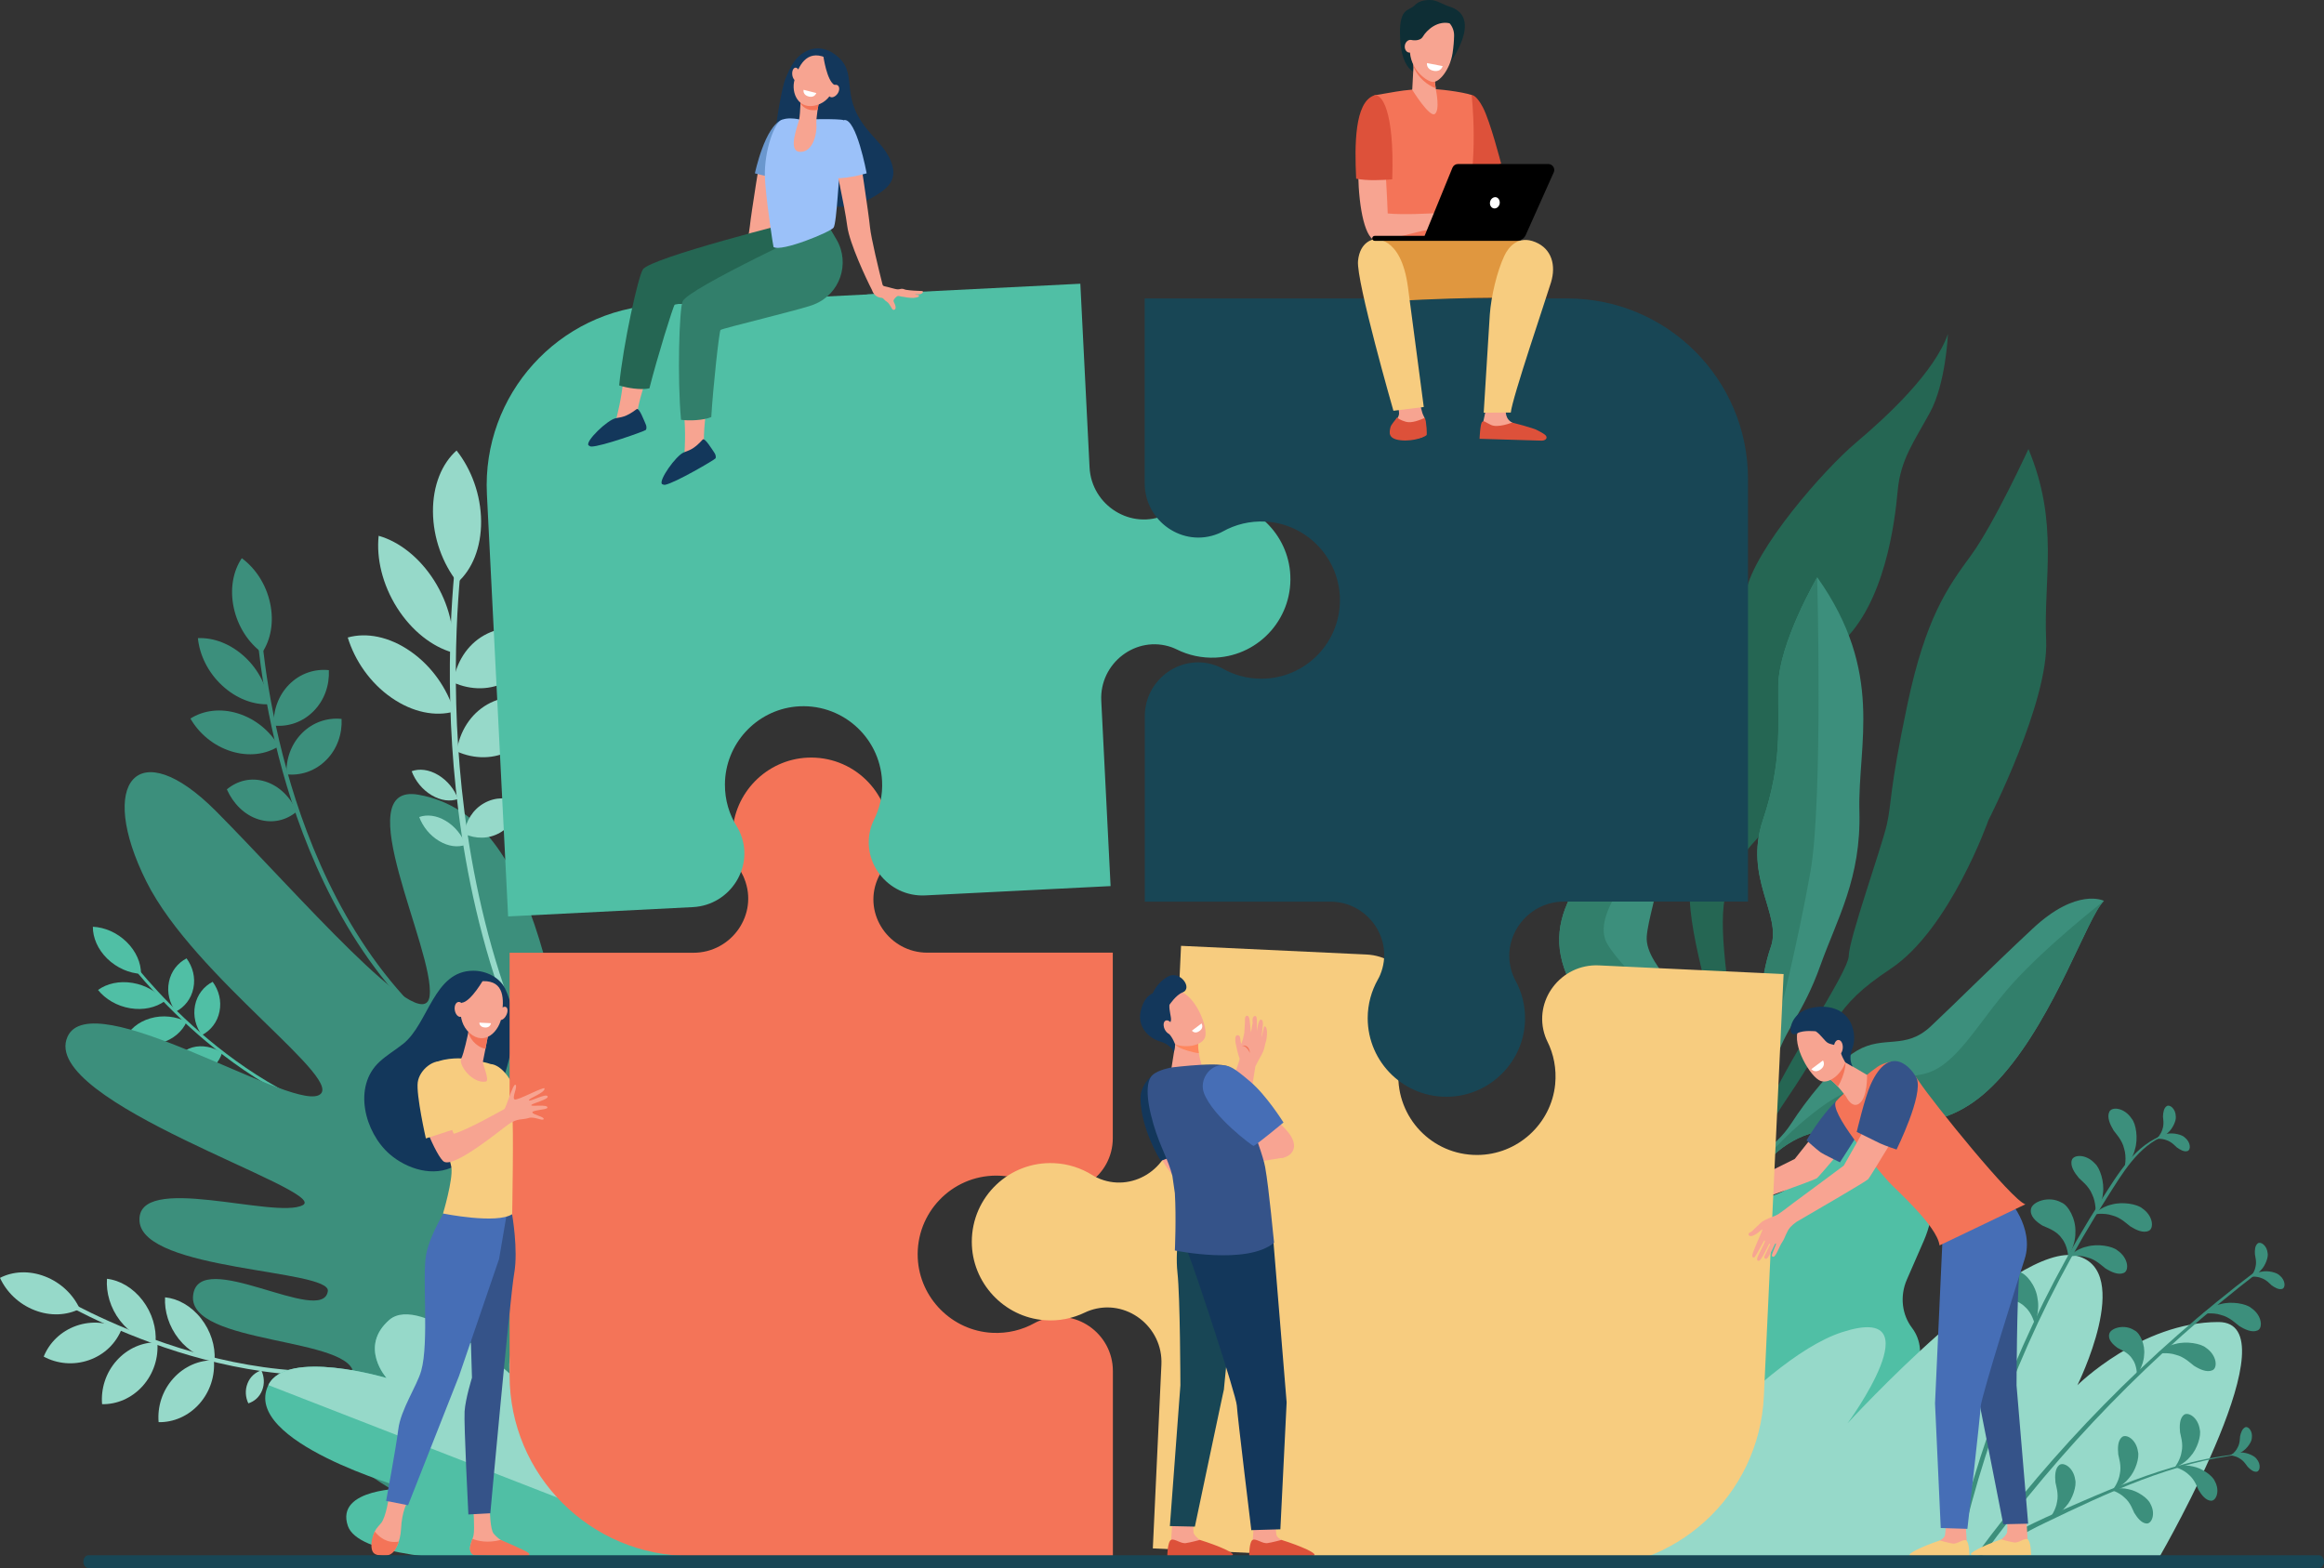 <svg xmlns="http://www.w3.org/2000/svg" xmlns:xlink="http://www.w3.org/1999/xlink" id="Layer_1" x="0px" y="0px" viewBox="0 0 2520.1 1701" xml:space="preserve"><rect x="0" y="0" width="2520.1" height="1701" fill="#333333" stroke="none"/>  <g>	<g>		<g>			<path fill="#256653" d="M2199.6,487c0,0-37.3,81.2-62.4,115.5c-25.1,34.3-49,67.1-69,162.2c-20,95.2-16.6,104.7-22.1,129.3    c-5.5,24.6-41.1,124.2-41.3,142.4c-0.2,18.3-72.1,122.2-90.5,170.9c-18.4,48.7-51,118.2-49.2,153.5l8.2-2.1    c0,0,6.7-82.5,63.5-165.9c56.8-83.4,48.7-99.1,113.2-142c64.5-42.8,106.2-161.2,106.2-161.2s65.6-128.5,62.6-195.3    S2233.1,567.3,2199.6,487z"></path>			<path fill="#256653" d="M2112.3,362.2c0,0-2.2,53.3-19.4,85c-17.2,31.7-32,50.9-35.1,85.2c-3.1,34.3-13.9,122.6-61.9,165.7    c-48,43.1-54.1,172.4-90.6,211.5c-36.5,39.1-41.3,67.2-34.5,134.2c6.7,67.1,29.6,160-23.3,281.3l-12-30.2    c0,0,37.9-99.8,28.7-158.2s-41.1-146.7-29.4-189S1803,897,1829.2,833c26.2-64,15.4-86.3,51-141.7c0,0,3.7-2.6,13-49.4    c9.4-46.8,84.8-132.7,119.6-162C2047.6,450.5,2097.7,403.6,2112.3,362.2z"></path>			<path fill="#3C8F7C" d="M1970.6,626.1c0,0-41.6,71.3-42.2,117.2c-0.6,45.9,4.4,83.2-16.7,146.1c-21.1,62.8,20.8,102.6,8.7,137.3    c-12.1,34.7-13,75.8-12.6,106.9c0.4,31.2-47.7,134.3-55,186.5s2,52.4,2,52.4s8-68.9,19-91.7c11.1-22.8,44.7-101.4,52.5-131.8    c7.9-30.4,29.2-49.9,47.5-101.4c18.4-51.5,44.5-94.8,42.5-167.9C2014.4,806.6,2043.8,729.5,1970.6,626.1z"></path>			<path fill="#3C8F7C" d="M1882.4,1324.6c0,0,19.4-90.5,101.3-99.5c81.9-9,130,7.2,187.9-59s91.5-171,109.9-189.1    c0,0-29.1-15-77.4,30.2c-48.3,45.2-82.3,79.5-110.3,105.8s-50.7,9.2-80.2,26.5c-24.8,14.5-56.8,56.5-70.9,78.5    c-4.6,7.1-10,13.7-16.2,19.5c-5.7,5.2-12.4,11.7-16.8,16.4c-8.7,9.4-33.7,71-33.7,71L1882.4,1324.6z"></path>			<path fill="#3C8F7C" d="M1853.6,1308.7c0,0,28.9-110.7,9.5-164.8c-19.3-54.2-79.9-94.2-77.4-128.3c2.4-34,41.3-126,9.6-194.4    c0,0-12,61.1-23.9,74.6c-11.9,13.6-93.4,68.4-78.9,140.7c14.4,72.3,93.7,89.3,113.2,110.6c19.5,21.3,45.9,21.3,46,35.4    c0.2,14.2,5.3,65.7-3.4,116.5L1853.6,1308.7z"></path>			<path fill="#327F6B" d="M1885.1,1234.6l40.5-116.8c0,0,23.8-93.9,37.6-172.3s7.3-319.4,7.3-319.4s-41.6,71.3-42.2,117.2    c-0.6,45.9,4.4,83.2-16.7,146.1c-21.1,62.8,20.8,102.6,8.7,137.3c-12.1,34.7-13,75.8-12.6,106.9s-47.7,134.3-55,186.5    c-4,28.6-3,41.6-1.3,47.5C1844.9,1321.9,1885.1,1234.6,1885.1,1234.6z"></path>			<path fill="#327F6B" d="M2084.9,1165c-36.2,7.2-68.5,4.8-111.5,36.7c-42.9,32-68.2,66.1-68.2,66.1s-19.3,34.5-27.3,52.7    c-1.2,2.8-1.8,4.4-1.8,4.4l6.3-0.3c0,0,19.4-90.5,101.3-99.5c81.9-9,130,7.2,187.9-59s91.5-171,109.9-189.1    c0,0-61.5,47.9-99.6,90.2C2144,1109.6,2121,1157.8,2084.9,1165z"></path>			<path fill="#327F6B" d="M1771.4,895.8c-11.9,13.6-93.4,68.4-78.9,140.7c14.4,72.3,93.7,89.3,113.2,110.6    c19.5,21.3,45.9,21.3,46,35.4c0.2,14.2,5.3,65.7-3.4,116.5l2.3,4.2c4.3-19.8,10.2-50,12.1-73c3.1-37.2-2.9-52.7-14.9-82.8    c-12-30.2-86.3-91.6-105-123.9c-18.6-32.3,35.9-86.3,48-112.4c12.1-26.1,4.4-90,4.4-90S1783.3,882.2,1771.4,895.8z"></path>		</g>		<g>			<path fill="#50BFA5" d="M1964.7,1255.2l12.7-30.8c9.9-22.6,35.2-33.4,56.5-24.1l0,0c53.7,23.4,77,88.7,52.1,145.7l-18.2,41.7    c-8,18.3-5.2,38.4,5.6,52.5c9.8,12.9,11.4,30.8,4.6,46.3l-9.6,22c-10.4,23.8-30.6,41.4-54.6,48.7c-14,4.2-26.4,14.8-32.9,29.8    l-13.6,31.1c-15,34.4-53.5,50.8-85.8,36.7l-18.5-8.1c-32.4-14.1-46.5-53.5-31.5-87.9l0,0c24.3-41.1,22.4-71.8,13.7-92.7    c-12.7-30.6-12.5-65.9,1.2-97.2l1.9-4.4c14.4-33.1,42.3-57.8,75.6-68.4C1938.6,1291.4,1953.9,1280,1964.7,1255.2z"></path>			<path fill="#96D9C9" d="M1735.5,1689.7c26.1-33.8,168.9-214.7,262-244.9c102.8-33.3,5.9,98.9,5.9,98.9s182.4-199.4,249.3-181.5    c61.4,16.5,0,140.1,0,140.1s69.1-68.5,152.9-68.5c81.6,0-57,242.8-64.5,255.8H1735.5z"></path>			<g>				<g>					<path fill="#3C8F7C" d="M2285.2,1298.2c-74.5,116.4-128.9,245.7-160,383l-5.1-1.4c31-134.5,85-263.5,159.4-379.8      c17.3-27,36-59.1,68.3-69.6c0.6-0.2,0.9,0.7,0.3,1C2318.5,1242.6,2301.3,1273,2285.2,1298.2z"></path>				</g>				<g>					<path fill="#3C8F7C" d="M2143.1,1686.1c83.3-113.2,184.5-217.9,304.9-308.9c1.2-0.9,2.8,1.2,1.6,2.1      c-114.2,87.8-215.2,191.4-300.2,308.5L2143.1,1686.1z"></path>				</g>				<path fill="#3C8F7C" d="M2292,1226.1c1.9,2.8,9.3,10.2,11.4,19.8c2.9,9.2,0.6,20.7,0.4,20.2c-0.6,0.2,8.5-7.4,11.3-19.6     c3.7-11.7,1.1-27.9-3.5-33.2c-7.9-12.1-21.6-13.4-24.3-7.5C2284.5,1211.7,2288.1,1219.6,2292,1226.1z"></path>				<path fill="#3C8F7C" d="M2309.8,1329.9c-2.8-2-10-9.5-19.6-11.8c-9.1-3.1-20.6-1-20.2-0.8c-0.2,0.5,7.6-8.3,19.8-10.9     c11.7-3.4,27.9-0.5,33.2,4.1c12,8.1,12.9,21.9,7,24.4C2324,1337.7,2316.1,1333.9,2309.8,1329.9z"></path>				<path fill="#3C8F7C" d="M2282.9,1375.5c-2.8-2-10-9.5-19.6-11.8c-9.1-3.1-20.6-1-20.2-0.8c-0.2,0.5,7.6-8.3,19.8-10.9     c11.7-3.4,27.9-0.5,33.2,4.1c12,8.1,12.9,21.9,7,24.4C2297.1,1383.2,2289.2,1379.5,2282.9,1375.5z"></path>				<path fill="#3C8F7C" d="M2378.9,1481.1c-2.8-2-10-9.5-19.6-11.8c-9.1-3.1-20.6-1-20.2-0.8c-0.2,0.5,7.6-8.3,19.8-10.9     c11.7-3.4,27.9-0.5,33.2,4.1c12,8.1,12.9,21.9,7,24.4C2393.1,1488.8,2385.2,1485.1,2378.9,1481.1z"></path>				<path fill="#3C8F7C" d="M2427.9,1437.9c-2.8-2-10-9.5-19.6-11.8c-9.1-3.1-20.6-1-20.2-0.8c-0.2,0.5,7.6-8.3,19.8-10.9     c11.7-3.4,27.9-0.5,33.2,4.1c12,8.1,12.9,21.9,7,24.4C2442.1,1445.6,2434.2,1441.9,2427.9,1437.9z"></path>				<path fill="#3C8F7C" d="M2254.3,1277.6c2.3,2.5,10.8,8.6,14.4,17.8c4.3,8.6,3.9,20.3,3.6,19.9c-0.5,0.3,7.2-8.7,8.1-21.1     c1.8-12.1-3.3-27.7-8.7-32.3c-9.7-10.7-23.4-9.8-25.1-3.6C2244.7,1264.6,2249.5,1271.9,2254.3,1277.6z"></path>				<path fill="#3C8F7C" d="M2214.8,1329.2c3.3,1.8,15,5,20.8,13.7c6.6,7.7,7.5,21,7,20.7c-0.6,0.6,8.3-12.8,7.9-27.1     c0.8-14.3-7.7-29.5-15.1-32.3c-13.8-7.8-31.5-0.8-33,6.8C2200.7,1318.8,2207.8,1324.9,2214.8,1329.2z"></path>				<path fill="#3C8F7C" d="M2173.1,1407.4c3.6,1.2,15.6,2.4,22.8,10c7.8,6.5,10.9,19.4,10.4,19.2c-0.5,0.7,6-14,3.2-28     c-1.6-14.2-12.5-27.8-20.3-29.3c-15-5.4-31.2,4.5-31.4,12.3C2157.5,1399.5,2165.6,1404.3,2173.1,1407.4z"></path>				<path fill="#3C8F7C" d="M2296.3,1461.9c2.6,1.6,11.9,4.9,16.2,12.3c4.9,6.7,4.9,17.5,4.5,17.3c-0.5,0.4,7.5-9.9,8-21.6     c1.5-11.6-4.5-24.4-10.5-27.1c-10.8-7.2-25.6-2.5-27.2,3.7C2285.5,1452.7,2290.9,1458,2296.3,1461.9z"></path>				<path fill="#3C8F7C" d="M2360.5,1244.4c-1.6-1.3-5.5-6-11.1-7.8c-5.3-2.2-12.2-1.5-11.9-1.3c-0.2,0.3,4.9-4.6,12.2-5.6     c7.1-1.5,16.5,0.9,19.4,3.9c6.7,5.3,6.7,13.5,3.1,14.7C2368.6,1249.6,2364.1,1247,2360.5,1244.4z"></path>				<path fill="#3C8F7C" d="M2345.5,1211.1c0.1,2,1.4,8-0.6,13.6c-1.5,5.5-6.2,10.6-6.2,10.3c-0.3-0.1,6.6-1,11.9-6.2     c5.5-4.7,9.4-13.6,8.8-17.8c-0.1-8.6-6.6-13.5-9.8-11.4C2346.4,1201.6,2345.6,1206.7,2345.5,1211.1z"></path>				<path fill="#3C8F7C" d="M2463.2,1393.9c-1.6-1.3-5.5-6-11.1-7.8c-5.3-2.2-12.2-1.5-11.9-1.3c-0.2,0.3,4.9-4.6,12.2-5.6     c7.1-1.5,16.5,0.9,19.4,3.9c6.7,5.3,6.7,13.5,3.1,14.7C2471.3,1399.1,2466.8,1396.5,2463.2,1393.9z"></path>				<path fill="#3C8F7C" d="M2445.2,1360.4c0.2,2,2.1,7.9,0.6,13.6c-1,5.6-5.3,11-5.4,10.7c-0.4,0,6.5-1.6,11.3-7.2     c5.1-5.1,8.2-14.4,7.3-18.4c-0.8-8.5-7.7-13-10.7-10.6C2445.2,1350.8,2444.9,1355.9,2445.2,1360.4z"></path>			</g>			<g>				<g>					<path fill="#3C8F7C" d="M2432.6,1577c-76.1,8.3-147,41.9-215.2,74.7c-46,22.1-43.7,28.4-53.1,31.7c-1.5,0.5-3-1.1-2.3-2.6      c3.6-7.1,13.1-12,19.6-16.1c7.7-4.8,15.7-9,23.8-12.9c17.4-8.4,35.2-16,52.9-23.7c36-15.6,72.6-30.4,110.6-40.3      c20.9-5.5,42.1-9.4,63.6-11.3C2433,1576.3,2433,1576.9,2432.6,1577L2432.6,1577z"></path>				</g>				<path fill="#3C8F7C" d="M2364,1553.4c0.5,3.1,3.7,12.2,1.7,21.1c-1.2,8.8-7.6,17.5-7.7,17.1c-0.6,0,10-2.9,17.2-12     c7.7-8.3,11.9-22.9,10.2-29.2c-1.8-13.3-12.8-19.7-17.4-15.8C2363.5,1538.4,2363.3,1546.5,2364,1553.4z"></path>				<path fill="#3C8F7C" d="M2297,1577.4c0.5,3.1,3.7,12.2,1.7,21.1c-1.2,8.8-7.6,17.5-7.7,17.1c-0.6,0,10.1-2.9,17.2-12     c7.7-8.3,11.9-22.9,10.2-29.2c-1.8-13.3-12.8-19.7-17.4-15.8C2296.4,1562.4,2296.3,1570.5,2297,1577.4z"></path>				<path fill="#3C8F7C" d="M2228.9,1607.8c0.5,3.1,3.7,12.2,1.7,21.1c-1.2,8.8-7.6,17.5-7.7,17.1c-0.6,0,10.1-2.9,17.2-12     c7.7-8.3,11.9-22.9,10.2-29.2c-1.8-13.3-12.8-19.7-17.4-15.8C2228.3,1592.8,2228.2,1600.9,2228.9,1607.8z"></path>				<path fill="#3C8F7C" d="M2384.1,1616c-1.4-2.6-4-11.1-10.5-16.5c-5.8-5.8-15.4-8.7-15.2-8.3c-0.4,0.3,9-3.5,19.4-0.8     c10.3,1.9,21.6,10.2,23.8,15.8c6.1,10.8,1.5,21.7-4,21.4C2392,1627.4,2387.4,1621.5,2384.1,1616z"></path>				<path fill="#3C8F7C" d="M2314.3,1640.7c-1.4-2.6-4-11.1-10.5-16.5c-5.8-5.8-15.4-8.7-15.2-8.3c-0.4,0.3,9-3.5,19.4-0.8     c10.3,1.9,21.6,10.2,23.8,15.8c6.1,10.8,1.5,21.7-4,21.4C2322.3,1652.1,2317.7,1646.2,2314.3,1640.7z"></path>				<path fill="#3C8F7C" d="M2437.2,1590.6c-1.2-1.4-4-6.4-8.8-9c-4.4-2.9-10.8-3.4-10.7-3.2c-0.2,0.3,5.2-3.4,12.1-3.1     c6.7-0.2,14.9,3.6,17.1,6.8c5.2,6,3.8,13.4,0.3,14C2443.6,1596.7,2440,1593.6,2437.2,1590.6z"></path>				<path fill="#3C8F7C" d="M2429.1,1557.8c-0.3,1.9,0,7.6-2.8,12.3c-2.2,4.8-7.4,8.6-7.4,8.3c-0.3-0.1,6.2,0.2,11.9-3.7     c5.8-3.4,10.8-10.8,11-14.7c1.3-7.8-3.8-13.4-7-12.1C2431.5,1549.3,2429.9,1553.8,2429.1,1557.8z"></path>			</g>		</g>	</g>	<g>		<g>			<path fill="#3C8F7C" d="M469.3,1111.8c-89.4-79.7-135.4-194.2-158.2-276.2c-24.8-89-28.4-160.1-28.4-160.8l-4.9-0.3    c0,0.7,3.7,72.3,28.6,161.9c23,82.8,69.5,198.5,160,279.2L469.3,1111.8z"></path>		</g>		<g>			<path fill="#3C8F7C" d="M292.9,654.1c4.4,20.5,0.7,39.9-8.7,53.8c-14.7-10.8-26.3-28.2-30.7-48.7c-4.4-20.5-0.7-39.9,8.7-53.8    C276.9,616.2,288.5,633.6,292.9,654.1z"></path>		</g>		<g>			<path fill="#3C8F7C" d="M265.5,712.5c15.4,14.3,24.4,33.2,26.2,51.3c-16.9,0.8-35.5-6.1-50.9-20.4    c-15.4-14.3-24.4-33.2-26.2-51.3C231.5,691.3,250.1,698.2,265.5,712.5z"></path>		</g>		<g>			<path fill="#3C8F7C" d="M258.2,773.8c19.1,6,34.8,19.3,44.1,35.5c-13.9,8.9-32.5,11.5-51.7,5.5c-19.1-6-34.8-19.3-44.1-35.5    C220.5,770.4,239.1,767.8,258.2,773.8z"></path>		</g>		<g>			<path fill="#3C8F7C" d="M287.7,847.6c15.2,4.8,27.3,17,34.2,32.5c-11.5,9.7-26.6,13.3-41.7,8.5c-15.2-4.8-27.3-17-34.2-32.5    C257.5,846.5,272.6,842.8,287.7,847.6z"></path>		</g>		<g>			<path fill="#3C8F7C" d="M313.6,742.3c11.9-12,27.7-17.1,43-15.5c0.8,16.2-4.7,32.6-16.7,44.6c-11.9,12-27.7,17.1-43,15.5    C296.1,770.7,301.7,754.3,313.6,742.3z"></path>		</g>		<g>			<path fill="#3C8F7C" d="M327.4,795.2c11.9-12,27.7-17.1,43-15.5c0.8,16.2-4.7,32.6-16.7,44.6c-11.9,12-27.7,17.1-43,15.5    C309.9,823.6,315.5,807.2,327.4,795.2z"></path>		</g>	</g>	<g>		<g>			<path fill="#50BFA5" d="M415.4,1219.9c-82.6-12-153.2-61-198-99.9c-48.6-42.2-77.9-82.2-78.2-82.6l-2.9,1.7    c0.3,0.4,29.9,40.6,78.8,83.2c45.2,39.3,116.6,88.7,200.2,100.9L415.4,1219.9z"></path>		</g>		<g>			<path fill="#50BFA5" d="M137.3,1021.6c10.4,10.2,15.7,22.9,15.6,34.6c-12.7-0.7-26.1-6.3-36.6-16.5    c-10.4-10.2-15.7-22.9-15.6-34.6C113.4,1005.7,126.8,1011.3,137.3,1021.6z"></path>		</g>		<g>			<path fill="#50BFA5" d="M143.7,1066c14.5,2.4,26.9,9.9,34.9,19.8c-9.5,6.9-23,10.1-37.4,7.7c-14.5-2.4-26.9-9.9-34.9-19.8    C115.8,1066.7,129.3,1063.6,143.7,1066z"></path>		</g>		<g>			<path fill="#50BFA5" d="M163.1,1104.4c13.4-3.9,27.7-2.1,39.3,3.7c-4.7,10.5-14.5,19.2-27.9,23c-13.4,3.9-27.7,2.1-39.3-3.7    C139.8,1116.9,149.6,1108.3,163.1,1104.4z"></path>		</g>		<g>			<path fill="#50BFA5" d="M208.5,1136c10.7-3,22.4-0.6,32.3,5.8c-3,10-10.3,17.9-21,21c-10.7,3-22.4,0.6-32.3-5.8    C190.5,1147,197.9,1139.1,208.5,1136z"></path>		</g>		<g>			<path fill="#50BFA5" d="M183.2,1064.9c2.3-11.6,9.6-20.6,19.1-25.5c6.7,9.1,9.8,20.8,7.4,32.3c-2.3,11.6-9.6,20.6-19.1,25.5    C183.9,1088.1,180.8,1076.4,183.2,1064.9z"></path>		</g>		<g>			<path fill="#50BFA5" d="M211.5,1090.3c2.3-11.6,9.6-20.6,19.1-25.5c6.7,9.1,9.8,20.8,7.4,32.3c-2.3,11.6-9.6,20.6-19.1,25.5    C212.2,1113.5,209.2,1101.9,211.5,1090.3z"></path>		</g>	</g>	<g>		<g>			<path fill="#96D9C9" d="M465.2,1467c-95.2,36.2-200.1,17.1-271.3-5.3c-77.3-24.3-132.7-57.6-133.2-58l-2.1,4    c0.6,0.3,56.4,33.9,134.2,58.4c71.9,22.6,177.8,41.9,274.2,5.3L465.2,1467z"></path>		</g>		<g>			<path fill="#96D9C9" d="M48.9,1384.4c17.3,6.7,30.6,19.8,37.6,35.1c-14,7.1-31.7,8.2-48.9,1.5c-17.3-6.7-30.6-19.8-37.6-35.1    C14,1378.7,31.7,1377.7,48.9,1384.4z"></path>		</g>		<g>			<path fill="#96D9C9" d="M82.7,1437.9c16.9-5.9,34.7-4,49.1,3.8c-6,15-18.4,27.5-35.3,33.4c-16.9,5.9-34.7,4-49.1-3.8    C53.4,1456.4,65.8,1443.9,82.7,1437.9z"></path>		</g>		<g>			<path fill="#96D9C9" d="M126.5,1475.6c12-13.4,28.2-20.1,44.1-19.8c1.4,16.5-3.9,33.9-15.8,47.3c-12,13.4-28.2,20.1-44.1,19.8    C109.3,1506.4,114.5,1489,126.5,1475.6z"></path>		</g>		<g>			<path fill="#96D9C9" d="M187.8,1495.1c12-13.4,28.2-20.1,44.1-19.8c1.4,16.5-3.9,33.9-15.8,47.3c-12,13.4-28.2,20.1-44.1,19.8    C170.6,1525.8,175.8,1508.5,187.8,1495.1z"></path>		</g>		<g>			<path fill="#96D9C9" d="M130.1,1432.2c-10.5-13.7-15.2-30.3-14.1-45.3c13.9,1.6,28.1,9.7,38.6,23.4    c10.5,13.7,15.2,30.3,14.1,45.3C154.9,1454,140.7,1445.9,130.1,1432.2z"></path>		</g>		<g>			<path fill="#96D9C9" d="M193.8,1452.1c-10.7-13.6-15.7-30.1-14.8-45.1c13.9,1.4,28.2,9.2,38.9,22.8    c10.7,13.6,15.7,30.1,14.8,45.1C218.9,1473.5,204.6,1465.7,193.8,1452.1z"></path>		</g>		<g>			<path fill="#96D9C9" d="M268.4,1500.4c2.8-7.2,8.4-12.1,15-14.2c3.1,6.6,3.7,14.5,0.9,21.6c-2.8,7.2-8.4,12.1-15,14.2    C266.1,1515.4,265.6,1507.5,268.4,1500.4z"></path>		</g>	</g>	<path fill="#3C8F7C" d="M669.6,1682.7c0,0,121.4-479.9,81.1-528.2c-55.6-66.6-101.5,154.4-106,135.7  c-42.5-177.3-53.8-404.3-191-428.3c-78-13.7,18,168.7,12.2,218.1c-5.8,49.3-146.3-114.4-231.6-200.2  c-85.4-85.8-129.5-31.5-75.5,76.4c52.2,104.3,220.9,218.3,186.1,231.9S99,1066.8,73.2,1124.4c-31.7,70.6,285,166.7,255.2,182.6  c-29.8,15.9-181.2-36.4-177.1,17.6c4.1,54,207.6,52,204.2,75.7c-5.6,38.5-140.2-48.6-146.1,4.6c-6.1,54.4,177.1,44.5,173.9,87  c-1.8,24.4-41.1-12.4-46.9,21.4c-13.2,77.1,228.2,170.9,228.2,170.9L669.6,1682.7z"></path>	<g>		<path fill="#50BFA5" d="M762.1,1685.6c0,0-115.5-177.1-171.1-210.5c-59.2-35.6-14.1,71-14.1,71s-121-144-154.6-114.7   s-3.1,63.1-3.1,63.1s-108.6-32.2-128.2,7.7c-30,61.3,148.9,112.1,148.9,112.1s-76.8-0.8-62.7,40.6   C398.5,1717.3,762.1,1685.6,762.1,1685.6z"></path>		<path fill="#96D9C9" d="M291,1502.2c19.5-39.9,128.2-7.7,128.2-7.7s-30.5-33.9,3.1-63.1s130.4,58.3,130.4,58.3   s-10.1-72.2,62.7-8.6c52.1,45.4,146.7,204.5,146.7,204.5L291,1502.2z"></path>	</g>	<g>		<g>			<g>				<path fill="#96D9C9" d="M621.9,1241l5.2-3.5c-94-142.4-122.7-311.5-130.3-428.2c-8.2-126.7,6.2-220.9,6.3-221.8l-6.4-1.9     c-0.1,0.9-14.6,95.7-6.4,223.2C497.9,926.5,526.9,1097.1,621.9,1241z"></path>			</g>			<g>				<path fill="#96D9C9" d="M521.7,565.3c0.2,28.6-9.7,52.3-25.6,66.4c-16.1-20.5-26.4-48.1-26.6-76.7c-0.2-28.6,9.7-52.3,25.6-66.4     C511.2,509,521.5,536.7,521.7,565.3z"></path>			</g>			<g>				<path fill="#96D9C9" d="M470.8,629.6c16,25.3,22.6,53.7,20,78.1c-22-6.3-44.1-23.2-60.2-48.5c-16-25.3-22.6-53.7-20-78.1     C432.6,587.3,454.7,604.3,470.8,629.6z"></path>			</g>			<g>				<path fill="#96D9C9" d="M445.1,706.4c23.1,16,39.7,40.2,47.4,65.3c-20.3,5.7-45,1-68-15c-23.1-16-39.7-40.2-47.4-65.3     C397.3,685.7,422,690.3,445.1,706.4z"></path>			</g>			<g>				<path fill="#96D9C9" d="M475.1,840.5c10.1,6,17.7,15.6,21.6,26c-8.3,3.1-18.6,1.9-28.7-4.1c-10.1-6-17.7-15.6-21.6-26     C454.7,833.4,465.1,834.5,475.1,840.5z"></path>			</g>			<g>				<path fill="#96D9C9" d="M483.3,890.2c10.1,6,17.7,15.6,21.6,26c-8.3,3.1-18.6,1.9-28.7-4.1c-10.1-6-17.7-15.6-21.6-26     C462.9,883.1,473.3,884.2,483.3,890.2z"></path>			</g>			<g>				<path fill="#96D9C9" d="M524.8,689.1c18.6-10.5,40.3-10.4,59.6-1.7c-3.2,21.5-14.8,40.5-33.4,51c-18.6,10.5-40.3,10.4-59.6,1.7     C494.7,718.6,506.3,699.6,524.8,689.1z"></path>			</g>			<g>				<path fill="#96D9C9" d="M528.6,763.9c18.6-10.5,40.3-10.4,59.6-1.7c-3.2,21.5-14.8,40.5-33.4,51c-18.6,10.5-40.3,10.4-59.6,1.7     C498.4,793.5,510,774.5,528.6,763.9z"></path>			</g>			<g>				<path fill="#96D9C9" d="M524.9,871.1c12.1-6.9,26.2-6.8,38.8-1.1c-2.1,14-9.6,26.3-21.7,33.2c-12.1,6.9-26.2,6.8-38.8,1.1     C505.2,890.3,512.8,877.9,524.9,871.1z"></path>			</g>		</g>	</g>	<g>		<path fill="#F8A492" d="M1851.7,1293.4c10.9,1.8,10.3,3.6,11.7,3.7c1.7,0.2,21.4-9.7,21.4-9.7s58.3-28.8,61.4-30.5l42.1-53   l32.4,15c0,0-47.3,56.3-50.3,58.8c-3,2.5-86.6,31.8-93.9,34.6c0,0-7.3,6.7-12.1,10.8c-4.7,4-11.1,5.7-12.6,6.6   c-0.2,0.1-5.5,2.9-12.9,4.5c-6.4,1.4-1.1-2.9-1.1-2.9s11.3-4.8,10.7-5.6c-0.4-0.7-6.4,2.3-13.5,3.9c-1.8,0.4-3.6,0.8-5.2,1.2   c-4.3,0.9-6.2-1.5-1.9-3.3c1.5-0.6,4.1-1.6,6-2c2.1-0.4,3.8-1.5,5.5-2.2c3.4-1.3,5.8-2.2,5.7-2.3c-0.2-0.2,0.3-0.9-1.6-0.5   c-2.3,0.5-7,2.5-10.5,2.9c-2,0.2-6.1,0.9-6.1,0.9s-7.2,0.7-7.3-0.3c-0.1-2.2,4.3-3.5,7.1-3.4c1.7-0.9,6.1-1.5,6.1-1.5   s8.4-3.3,7.9-4.6c-0.2-0.5-5.3,0.3-10.7,0.6c-5.7,0.4-9.8,0.4-10.1-0.7c-0.5-1.8,4.1-2.4,4.1-2.4s4-0.6,5.3-0.9   c1.5-0.3,6-1.8,6-1.8s15.4-5.7,14.9-6.8c-0.6-1.1-3.1-3.5-4.2-3.5c-1.1,0-3,1.1-4.1,1.1c-1.1,0-3.4-0.2-3.6-1.6   c-0.2-1.4,5.9-4.2,5.9-4.2S1848.5,1292.8,1851.7,1293.4z"></path>		<path fill="#355389" d="M1959,1236.8c0,0,10.5,9.5,14.9,12.7c3.6,2.6,21.3,11.1,21.3,11.1s17.6-27,25.3-40.5   c9.3-16.4,15.8-40.8,13.6-41.5c-6.2-1.9-14.7-3-22.6,0.6C1984.2,1191.8,1959,1236.8,1959,1236.8z"></path>		<path fill="#FE875E" d="M1861.9,1307.4c-4.7,0.7-9.5-0.2-11.5-4.4C1849.9,1308.1,1857.6,1310.6,1861.9,1307.4z"></path>	</g>	<path fill="#13375B" d="M556.5,1118.3c0.6-15.7-1.7-31.2-8.6-45.8c-6-12.6-20.9-19.7-34.5-19.7c-43.1-0.1-48.6,57.2-76.1,79.2  c-8.4,6.7-17.8,12.2-25.7,19.5c-29.3,26.9-16.1,76.6,10.8,100.1c18.7,16.3,48,25.6,71,12.8c12-6.7,21.1-17.7,27.6-29.9  c9.2-17.2,15.2-37.1,21.7-55.5C549.7,1159.5,555.6,1139.2,556.5,1118.3z"></path>	<path fill="#F7CC7F" d="M563.5,1194.3c-13.5-40.9-31.2-40.2-31.2-40.2l14.4,87c8.3-2.3,19.1-7.3,27.5-9.7  C571.3,1218.5,566.8,1204.4,563.5,1194.3z"></path>	<path fill="#F48C7F" d="M631.6,1333.7l-49.2-37.6c0,0-5-35-11.6-66.1c-8.3,2.3-15.8,8.9-24.1,11.1l12.5,69.6l64.5,33.3l18.2,23.4  l4.1-24L631.6,1333.7z"></path>	<path fill="#F47458" d="M1080.4,1275c15.3,0,29.6,4,42,11.1c1.6,0.9,3.3,1.7,5.1,2.4c37.8,15.5,79.2-13.2,79.2-54.1v-201.2h-201.2  c-40.9,0-69.7-41.4-54.1-79.2c0.7-1.8,1.6-3.5,2.4-5.1c7-12.4,11.1-26.8,11.1-42c0-48.5-40.4-87.5-89.4-85.2  c-44.3,2.1-80,38.4-81.2,82.8c-0.4,15.8,3.4,30.6,10.5,43.4c0.9,1.6,1.7,3.3,2.4,5.2c15.4,38.5-13.8,80.2-55.3,80.2H552.6v458.4  c0,108.1,87.7,195.8,195.8,195.8h458.4v-200.5c0-41.1-41.5-70.1-79.6-54.6c-1.8,0.7-3.5,1.5-5.1,2.4c-13.6,7.6-29.4,11.6-46.3,10.7  c-43.4-2.3-78.5-37.6-80.6-81C992.9,1315.5,1031.9,1275,1080.4,1275z"></path>	<path fill="#F7CC7F" d="M1516.4,1163.4c0.7-15.3,5.4-29.4,13-41.5c1-1.5,1.9-3.2,2.7-5c17.3-37.1-9.5-79.8-50.4-81.7l-201-9.4  l-9.4,201c-1.9,40.9-44.6,67.7-81.7,50.4c-1.8-0.8-3.4-1.7-5-2.7c-12.1-7.6-26.2-12.3-41.5-13c-48.4-2.3-89.3,36.3-89.3,85.3  c0,44.3,34.7,81.7,78.9,85c15.7,1.2,30.7-2,43.9-8.4c1.6-0.8,3.4-1.5,5.3-2.2c39.1-13.6,79.5,17.6,77.5,58.9l-9.3,199.2l457.9,21.4  c108,5,199.7-78.4,204.7-186.4l21.4-457.9l-200.3-9.4c-41.1-1.9-71.9,38.2-58.2,77c0.7,1.9,1.4,3.6,2.2,5.2  c7,13.9,10.2,29.9,8.6,46.7c-4.3,43.3-41.2,76.7-84.7,76.7C1552.7,1252.7,1514.2,1211.9,1516.4,1163.4z"></path>	<path fill="#50BFA5" d="M956.5,847c0.8,15.3-2.5,29.8-9,42.5c-0.8,1.6-1.5,3.4-2.2,5.2c-13.6,38.6,17.2,78.5,58.1,76.4l200.9-10.1  l-10.1-200.9c-2.1-40.9,37.9-71.7,76.4-58.1c1.8,0.7,3.6,1.4,5.2,2.2c12.7,6.4,27.3,9.7,42.5,9c48.4-2.4,85.3-44.7,80.6-93.5  c-4.3-44.1-42.4-77.9-86.7-76.9c-15.8,0.4-30.4,4.9-42.8,12.6c-1.6,1-3.2,1.8-5,2.7c-37.6,17.3-80.8-9.8-82.9-51.2l-10-199.2  l-457.8,23c-108,5.4-191.1,97.4-185.7,205.4l23,457.8l200.3-10.1c41.1-2.1,67.9-45,50.5-82.3c-0.8-1.8-1.7-3.4-2.7-5  c-8.3-13.2-13.1-28.8-13-45.7c0.1-43.5,33.6-80.3,76.9-84.5C911.7,761.7,954,798.6,956.5,847z"></path>	<path fill="#184655" d="M1367.7,736.1c-15.3,0-29.6-4-42-11.1c-1.6-0.9-3.3-1.7-5.1-2.4c-37.8-15.5-79.2,13.2-79.2,54.1v201.2  h201.2c40.9,0,69.7,41.4,54.1,79.2c-0.7,1.8-1.6,3.5-2.5,5.1c-7,12.4-11.1,26.8-11.1,42c0,48.5,40.4,87.5,89.4,85.2  c44.3-2.1,80-38.4,81.2-82.8c0.4-15.8-3.4-30.6-10.5-43.4c-0.9-1.6-1.7-3.3-2.4-5.2c-15.4-38.5,13.8-80.2,55.3-80.2h199.4V519.5  c0-108.1-87.7-195.8-195.8-195.8h-458.4v200.5c0,41.1,41.5,70.1,79.6,54.6c1.8-0.7,3.5-1.5,5.1-2.4c13.6-7.6,29.4-11.6,46.3-10.7  c43.4,2.3,78.5,37.6,80.6,81C1455.2,695.7,1416.2,736.1,1367.7,736.1z"></path>	<path fill="#F7A491" d="M421.7,1623.8c0,0-3,21.1-8.3,27.9c-1.8,2.3-5,5.2-7.1,9.3c-3.3,6.4-1.5,16,1,21.3c1.2,2.7-0.1,2.7,2.7,3.6  c8.4,2.6,17.3-1.8,20.8-9.8c2-4.5,3.7-10.5,4.1-18c0.9-19.2,6.8-28.9,6.8-28.9L421.7,1623.8z"></path>	<path fill="#F7A491" d="M513.1,1633.5c0,0,1.9,23.8,0.4,31.6c-0.8,4.1-5.4,12.7-3.3,16.6c2.1,3.9,4.5,4.9,4.5,4.9l54,0.9  c2.9,0,1-1.8-1.4-3.6c-3.9-2.9-7-4.8-19.4-10.8c-0.8-0.4-3.8-2.3-4.8-2.9c-2.7-1.6-5.4-4.2-7.7-6.8c-3.9-4.3-4.2-25.3-4.2-25.3  L513.1,1633.5z"></path>	<path fill="#355389" d="M555.3,1316.9c0,0,6.8,38.7,2.3,64s-25.9,260.3-25.9,260.3l-23.8,1.3c0,0-5-98.2-4.1-111.8  c0.9-13.7,8-36.5,8-36.5l-2.4-79.2l30-104.1L555.3,1316.9z"></path>	<path fill="#466EB6" d="M485.3,1308.8c0,0-18.7,28.3-23.2,51.7c-4.5,23.4,3.3,95.3-5.3,126c-4.6,16.6-22.3,42.2-24.9,63.7  c-2.7,21.5-13.2,77.6-13.2,77.6l23.8,4.7l55.3-140.3l43.4-126.8l11.1-65.3L485.3,1308.8z"></path>	<path fill="#F7CC7F" d="M500.5,1147.9c0,0-24.8-1.6-34.6,9.1c-9.8,10.7,21.8,95.6,23.6,109.2c1.8,13.6-9.1,49.9-9.1,49.9  s58.3,11.8,75,0.7c0,0,1.8-98.2,0-107.9c-1.8-9.8-16.7-49.4-20.2-53.3C531.5,1151.8,500.5,1147.9,500.5,1147.9z"></path>	<path fill="#F7A491" d="M508.8,1114.7c0,0-0.1,0.7-0.4,2c-1.1,6-5.4,25.8-8.2,31.3c-3.5,6.6,11.9,27.6,26.7,25  c4.4-0.8-3.7-19.3-3.3-21.3c0.7-3.8,1.8-8.9,2.8-14.2c0.6-3,1.2-6,1.7-8.8c1.6-8,2.9-14.6,2.9-14.6L508.8,1114.7z"></path>	<path fill="#F47458" d="M508.4,1116.6c0.2-1.2,0.4-2,0.4-2l22.2-0.6c0,0-1.3,6.6-2.9,14.6c-0.6,2.8-1.1,5.8-1.7,8.8  c-3.4-0.5-7-2.2-10.6-5.3c-3.9-3.4-6.5-7.6-8-12C508,1118.8,508.2,1117.6,508.4,1116.6z"></path>	<path fill="#F7A491" d="M523.7,1064.1c0,0-10.5-1.2-17,7.3c-6.6,8.5-13.6,34.8,2.7,49.1c16.3,14.3,32.4-1.9,34.8-19  C546.5,1084.3,547.4,1063.5,523.7,1064.1z"></path>	<path fill="#F7A491" d="M548.9,1101.2c-1.9,3.8-5.2,5.9-7.3,4.7c-2.1-1.2-2.2-5.2-0.2-9c1.9-3.8,5.2-5.9,7.3-4.7  C550.8,1093.3,550.9,1097.4,548.9,1101.2z"></path>	<path fill="#13375B" d="M524.9,1061.3c0,0-14,25-24,26.2c-10,1.2-11.3,14.4-11.3,14.4s3.6-30.6,13.5-36.5  C513,1059.5,524.9,1061.3,524.9,1061.3z"></path>	<path fill="#F47458" d="M432.5,1671.9c-13,2.4-21.6-5.2-26.1-10.9c-3.3,6.4-4.9,16.1-2.5,21.4c2.1,4.7,8.4,4.5,13.3,4.7  c5.2,0.2,9.2-2.7,11.8-7.2C430.2,1677.7,431.4,1675.1,432.5,1671.9z"></path>	<path fill="#F47458" d="M543,1670.1c-14.3,3.7-24.8,1.2-30.7-1.2c-1.5,4.3-3.5,9.7-2.5,12.9c1.3,3.8,3.2,4.7,4.8,4.7  c13,0.3,47.8,0.8,57.7,0.9c1.4,0,2.2-1.6,1.3-2.7C571.1,1681.8,544.1,1670.7,543,1670.1z"></path>	<path fill="#F7A491" d="M503.5,1093.7c0.8,4.4-0.8,8.5-3.7,9.1c-2.8,0.6-5.8-2.5-6.6-7c-0.8-4.4,0.8-8.5,3.7-9.1  C499.8,1086.2,502.7,1089.3,503.5,1093.7z"></path>	<path fill="#FFFFFF" d="M519.8,1109.1l12.6,0.6c0,0-0.5,4.8-6.1,4.7C519.6,1114.2,519.8,1109.1,519.8,1109.1z"></path>	<g>		<path fill="#DD513A" d="M1595.8,103c1.6,0.1,5.9,1.5,12.2,13.4c8,15.2,19.8,61.1,19.8,61.1l-35.1,13.1l-4.5-9.6l-7.4-73.8   C1580.8,107.2,1595.4,103,1595.8,103z"></path>		<path fill="#F47458" d="M1549.4,96.4c10,0,34.8,2.9,46.4,6.6c0,0,8.5,72.7-7.6,128c-3.6,12.4,3,51.3,3,51.3l-103.9-1.4   c0,0,12.3-94.1,7.7-109.3c-4.6-15.2-4.7-68.2-4.7-68.2s0.7-0.1,23.4-4C1524.1,97.6,1538.7,96.3,1549.4,96.4z"></path>		<path fill="#F7A491" d="M1537.3,417.3c0,0,2.3,26.5,6.5,33.9c4.2,7.3-0.2,19.8-0.4,21.6c-0.2,1.7-8.9,4.2-22.7,2.7   c-13.8-1.5-13.6-4.7-12.5-9.8c1.1-5.1,8.5-11.8,8.9-16.7c0.4-4.9-4.2-22.5-4.2-22.5L1537.3,417.3z"></path>		<path fill="#E0973F" d="M1579.4,260.4c0,0,71.8-4,87.8,5.7c16,9.7-11.4,57.3-11.4,57.3s-49.9-2.3-147.7,3.3   c-23.2,1.3-25.2-60.4-20.8-65.5C1491.6,256.1,1579.4,260.4,1579.4,260.4z"></path>		<path fill="#DD513A" d="M1519,477.5c-14.2-1.5-12.4-8.5-11.3-13.8c0.7-3.3,4.8-7.2,7.2-10.9c1.3,1,3.3,2.8,9.5,4.6   c6.4,1.9,15.2-1.9,20.8-4.2c2,7.4,2.1,16.9,1.9,18.3C1546.9,473.3,1533.2,479,1519,477.5z"></path>		<path fill="#F7CC7F" d="M1526.8,311.7c2.9,21.7,17.1,129.7,17.1,129.7l-32.9,4.1c0,0-40.5-140.9-38.4-162.5   c2.1-21.6,17.2-23.4,17.2-23.4S1519.2,254.3,1526.8,311.7z"></path>		<path fill="#F7A491" d="M1489,111.5c9.7-3.6,14.5,83.9,15.8,120c17.2,1.7,47.2,0,54.7-0.5c3.5-0.3,11.6-3.2,15.1-3.7   c3.6-0.5,6.8-0.7,8.6-0.4c0.6,0.1,18.6,7.4,20.1,9.1c1.9,2,7,7,6.2,9.2c-0.9,2.2-9.9-6.1-9.9-6.1l-4.4-2.5   c5.5,5.4,16,12.4,14.5,15c-1.5,2.5-10.9-4.7-17.7-9.5c5.8,5.2,13,14.6,11.3,16c-1.5,1.3-9.6-9.5-18.4-12.6c-3.2-1.2-6.5,2-9,2.4   c-1.9,0.3-4.8,0.9-6.6,0.4l-9.4-2.7c-3.2,0.3-3.3,2.2-6.5,2.9c-3.8,0.8-10,1.6-14.8,2.8c-27.7,6.8-36.9,9.9-45.4,9.9   C1467.5,261.1,1466,120.2,1489,111.5z"></path>		<path fill="#DD513A" d="M1470.6,193.8c-1.8-36.9-1.6-82.4,19.1-90.2c8.2-3.1,22.6,15.4,20,90.9   C1498.6,195.4,1482.4,196.2,1470.6,193.8z"></path>		<path fill="#F7A491" d="M1633.6,440c0,0-2.9,9.2,2.3,15.3c5.1,6.1,26.5,12.1,29.3,15.4c2.8,3.3,2.6,6.1,2.6,6.1l-60-1.7l0.7-18.1   l2.8-13L1633.6,440z"></path>		<path fill="#DD513A" d="M1639.6,458.3c0,0-15.4,6.2-22.9,2.5s-7.2-4.7-9.4-3.3c-2.2,1.4-2.9,18.4-2.9,18.4l67.5,2   c4.7-0.1,7.1-3.6,3.3-6.5c-2.6-2-5.6-3.4-7.4-4.4C1662.6,463.9,1639.6,458.3,1639.6,458.3z"></path>		<path fill="#F7CC7F" d="M1631.3,277.4c4.6-9.8,15.2-22.5,33.7-14.8c17.7,7.3,22.5,25.2,16.9,43.6c-5.6,18.4-42.4,126.4-43.6,141.2   l-29.4,0.2c0,0,5.3-85.5,6.6-106.2C1616.9,321.5,1623.3,294.3,1631.3,277.4z"></path>		<path d="M1679,177.9h-98.1c-2.6,0-4.9,1.6-5.9,4l-30.2,73.9h-54.1c-1.5,0-2.7,1.2-2.7,2.7l0,0c0,1.5,1.2,2.7,2.7,2.7h154   c4.2,0,8.1-2.5,9.8-6.4l30.4-68C1686.7,182.7,1683.6,177.9,1679,177.9z"></path>		<path fill="#FFFFFF" d="M1626.2,221c-0.7,3.3-3.5,5.5-6.4,5c-2.9-0.6-4.7-3.7-4-7.1c0.7-3.3,3.6-5.5,6.5-5   C1625,214.5,1626.8,217.6,1626.2,221z"></path>		<g>			<path fill="#0E2E35" d="M1572.8,7.5c-3-1-5.9-2.1-8.7-3.5c-3.2-1.5-7.3-3.3-9.9-3.7c-5.5-0.8-14.9-0.3-20.1,5.4    c-6.5,7-18,1.3-15.7,38c2.6,41.6,25.8,37.1,26.3,36.4c0.6-0.7,20.6-26.6,20.6-26.6s7,15.4,7,14.8    C1572.4,67.7,1608.3,19.5,1572.8,7.5z"></path>			<path fill="#F7A491" d="M1555.2,83.1l2,14.9c0,0,4.5,21.4-1.3,25.6c-5.8,4.1-24.5-26.2-24.5-26.2l2-37.7L1555.2,83.1z"></path>			<path fill="#F47458" d="M1532.7,71.9c4.8,12.9,16.1,20.8,24.1,23.8l-1.7-12.6l-21.8-23.4L1532.7,71.9z"></path>			<path fill="#F7A491" d="M1554,18.7c12.2-2,23.1,7.8,22.8,20.1c-0.1,5.3-0.6,11.9-1.7,19.1c-2.7,17.2-14.4,32.3-22.1,30.9    c-7.7-1.4-27.2-16.2-23.8-40.6C1531.4,33.1,1541.2,20.8,1554,18.7z"></path>			<path fill="#F7A491" d="M1534.6,51.1c-0.7,3.8-3.7,6.4-6.8,5.9c-3.1-0.5-5-4-4.4-7.8c0.7-3.8,3.7-6.4,6.8-5.9    C1533.3,43.8,1535.3,47.3,1534.6,51.1z"></path>			<path fill="#0E2E35" d="M1530.2,43.3c0,0,9.4,2.3,12.8-3.7c3.5-6,15.9-19,31.7-13.6c15.8,5.4-13.9-13.1-15.2-13.1    c-1.3,0-16.4-0.1-16.4-0.1s-11.7,9.6-12.1,10.7c-0.4,1.1-3.8,12.6-3.8,12.6L1530.2,43.3z"></path>		</g>		<path fill="#FFFFFF" d="M1547.4,68.4l17,3.3c0,0-1.6,6.4-9.2,5.2C1546.1,75.4,1547.4,68.4,1547.4,68.4z"></path>	</g>	<g>		<path fill="#F8A492" d="M1259.1,1254.9c0.7,2.2,1,3,1.9,4.5c5.3,9.7,17.7,23.6,17.7,23.6l9.6-21.6c0,0-1.6-6.8-4.3-16.5   C1274.8,1247.3,1265.9,1248.7,1259.1,1254.9z"></path>		<path fill="#13375B" d="M1314.1,1236.2c0,0-53.5,23-55.2,22.6c-1.1-0.3-21.9-35.1-22.2-67.9c-0.1-15.1,15.6-33.4,33.2-29.8   c8.8,1.8,8.7,4.3,21.8,23.3S1314.1,1236.2,1314.1,1236.2z"></path>		<path fill="#F7A491" d="M1359.8,1649.2c0,0-1.3,21-1.3,21.1c-0.5,2.7-2.3,9.3-2.3,11.7c0,9.1,43.3-7.7,33.6-11.8   c-0.9-0.4-5.5-3.1-5.8-6.2c-0.4-4.8-1.6-14.4-1.6-14.4L1359.8,1649.2z"></path>		<path fill="#DD513A" d="M1389.6,1670.1c0,0-10.2,2.8-15.4,3.5c-5.2,0.7-12.1-5.2-15.7-3.6c-4,1.7-3.9,17.4-3.9,17.4   s54.5,4.5,69.8-0.2C1430.5,1685.4,1410.4,1676.6,1389.6,1670.1z"></path>		<path fill="#F7A491" d="M1271.3,1649.2c0,0-1.3,21-1.3,21.1c-0.5,2.7-2.3,9.3-2.3,11.7c0,9.1,43.3-7.7,33.6-11.8   c-0.9-0.4-6.8-5.2-7.1-8.3c-0.4-4.8-0.2-12.4-0.2-12.4L1271.3,1649.2z"></path>		<path fill="#DD513A" d="M1301.1,1670.1c0,0-10.2,2.8-15.4,3.5c-5.2,0.7-12.1-5.2-15.7-3.6c-4,1.7-4.2,17.4-4.2,17.4   s54.7,5.2,70.1-0.2C1341.9,1685.2,1321.9,1676.6,1301.1,1670.1z"></path>		<g>			<path fill="#F7A491" d="M1284.5,1266.5l38.1-53.4c0.2-0.5,0.5-1.4,1-2.9c1.9-5.3,5.9-16.3,9.4-27.3l0-0.1    c1.1-3.8,3.4-10.5,5.6-17c2.5-7.2,5.6-16.1,5.7-17.6c-0.1-0.3-0.3-0.7-0.5-1.3c-1.4-3.6-3.3-12.3-4-16c-0.4-2.4-0.8-8.2,2-8.2    c4.5,0,2.3,5.8,4.4,9.4c0.8-2.4,2.3-7.2,3.1-12.1l0.7-11.3c0.1-0.9-0.8-7.1,2.4-7.1l0.1,0c2.8,0.2,2.8,6.9,3.9,18.1    c0.4-1.3,0.7-2.9,1-4.3c0-0.8,0.5-4.2,1-5.9c-0.6-3.1-0.2-8.1,3.1-7.6c1.7,0.2,1.5,7.1,1.5,7.1c0,0.9-0.1,8.2-0.1,9.7    c0.3-2.4,1.7-12.9,4.3-12.9c2.2,0,2.3,2.8,2.3,5c0,1.3-1.4,12.6-1.5,14c1-1.7,2.2-11.7,3.2-11.7c4.2,0,2.7,14.2,1.1,17.9    c-0.1,0.4-0.3,1.1-0.5,2c-0.5,2.5-1.4,6.8-3.6,10.6c-2.7,4.6-6.3,11.8-6.9,12.9c-0.4,2.3-1.7,10.4-3.3,20.6    c-0.7,4.4-1.4,9.2-2.2,14.1l0,0c-0.1,1.1-0.9,4.5-4,17.3c-4.1,17.6-4.6,18.3-4.7,18.6c-1.8,3.2-42.9,59-44.6,61.3l-1,1.4    L1284.5,1266.5z"></path>			<path fill="#F47458" d="M1355.4,1142.1c0,0-3.1-7.9-8.6-7.9c0,0,3.1-1.1,5.7,1C1355.1,1137.2,1355.4,1142.1,1355.4,1142.1z"></path>		</g>		<g>			<path fill="#F7A491" d="M1275.3,1126.8l-4.9,31c0,0,18.7,15,29.6,11.8c9.1-2.7,2.9-14.6,2.9-14.6s-4.9-16.6-3.4-25.2    C1301,1121.1,1275.3,1126.8,1275.3,1126.8z"></path>			<path fill="#FE875E" d="M1278.8,1136.2c4.7,2.2,13.9,5.2,21.2,6c-0.7-4.3-1.1-8.9-0.5-12.3c0.7-4-4.4-5-10.1-4.8    c-7.4,0.6-14.1,1.8-14.1,1.8l-0.9,6C1275.8,1134.2,1277.2,1135.4,1278.8,1136.2z"></path>			<path fill="#F7A491" d="M1251.7,1091c-0.8,0,7.4,34.7,20,40.6s31.5,2.9,35-6.5c3.9-10.3-10.3-45.7-28.1-50.2    C1260.8,1070.5,1251.7,1091,1251.7,1091z"></path>			<path fill="#13375B" d="M1266.3,1059.2c-10.1,5.8-14.7,14.4-16.3,18c-4.7,2.2-10.5,7.1-13.2,20.2c-3.4,16.1,8.6,28.5,21.4,32.2    c12.7,3.7,14.7,12.2,14.7,12.2l1.4-9.1c0,0-2.8-7.9-7.1-11.9c-4.3-4,2-9.7,2.6-14.4c0.4-3.6-2.2-10.6-1.7-16.6    c0,0,7.1-10.7,14.1-13.4C1294.1,1071.9,1279.3,1051.7,1266.3,1059.2z"></path>			<path fill="#F7A491" d="M1271.7,1112.4c1.6,4,1,8-1.5,8.9c-2.5,0.9-5.8-1.6-7.5-5.6c-1.6-4-1-8,1.5-8.9    C1266.7,1105.9,1270,1108.4,1271.7,1112.4z"></path>		</g>		<path fill="#F8A492" d="M1318.7,1267.4l73.5-12c0,0-8.4-21.1-11.3-21.1c-3,0-55.6,23-55.6,23l-4.2,8.4L1318.7,1267.4z"></path>		<path fill="#184655" d="M1281.1,1317.8c0,0-7.3,35.4-4.3,62.3c3,26.9,3.2,122.3,3.2,122.3l-11.4,152.7l27.1,0.6   c0,0,32.1-152.7,31.5-148.7s10.8-107.5,10.8-107.5l-38.2-85.1L1281.1,1317.8z"></path>		<path fill="#13375B" d="M1288.2,1316.1c0,0-4.8,31.9,1.2,45.9c6,14,51.2,151.3,51.8,162.5c0.6,11.2,15.7,135,15.7,135l31.5-0.9   l6.8-137.6l-14.2-172.9l-13.8-43.7L1288.2,1316.1z"></path>		<path fill="#F7A491" d="M1270.4,1157.8c0,0,7.8,5.1,15,4.5c7.2-0.6,17.5-7.3,17.5-7.3l-1.4-4.8c0,0-18.7-2.7-19.2-2.4   C1281.8,1148.1,1270.4,1157.8,1270.4,1157.8z"></path>		<path fill="#F8A492" d="M1353.1,1233.3c0,0,27.8,26.2,40.3,21.8c12.5-4.5,17.7-19.8-12.9-42.2   C1353.1,1192.8,1353.1,1233.3,1353.1,1233.3z"></path>		<path fill="#355389" d="M1371.9,1265.7c-4.1-22.5-34.1-92.4-36.4-105.3c-1.2-6.3-17.3-6.4-32.7-5.6c-16.2,0.9-32.4,2.9-32.4,2.9   s-14.4,2.4-20.7,8.3c-6.3,5.9-8,22.3,1.1,53.4c7.2,24.6,16.1,38.1,20.5,55.9c0.9,6,1.7,11.9,2.7,18.8c1.6,26.8,0,62.1,0,62.1   s78.3,16.2,107.6-8.4C1381.4,1348,1376.1,1288.7,1371.9,1265.7z"></path>		<path fill="#466EB6" d="M1391.8,1217.4c0,0-30.7,25.4-32.5,25.4c-1.2,0-43.8-31.4-53.7-57.2c-5.4-14.3,6-30.2,19-30.2   c9,0,13.1,2.4,31,17.5S1391.8,1217.4,1391.8,1217.4z"></path>	</g>	<path fill="#13375B" d="M851.6,85.7c5-12.1,10.2-24.2,23.2-30.4c10.6-5,21.6-3.1,31,4c26.6,20,3.4,42.1,33.7,80  c9.4,11.8,20.8,21.3,26.4,35.1c7.9,19.3-1.5,28.6-16.6,37.9c-72.1,44.3-109.9-46.7-108.5-67.5C841.8,129.4,848.3,93.5,851.6,85.7z"></path>	<path fill="#F7A491" d="M776.7,321.6c3-0.5,10.4-5.8,13-6.2c2-0.4,6.4-1,8.2-1.3c2.3-8.5,13.9-54.9,15.2-68.5  C814.6,230.7,825,167,825,167l27,4.9c0,0-11.2,49.1-14.3,72.8c-2.7,20.4-25.1,66.4-27.9,71.2c0,0.1,0,0.2,0,0.4  c-0.4,7.2-3.9,4.8-3.9,4.8l-5.6,1.4c0,0-20,1.9-21.3,2.4C777.6,325.4,773.7,322,776.7,321.6z"></path>	<path fill="#6A97CE" d="M848.5,129.7c-19.1,6.5-29.9,58.3-29.9,58.3s29.9,8.4,37.6,4c0,0,8.7-38.6,11.8-37.2L848.5,129.7z"></path>	<path fill="#F7A491" d="M700.9,411.2c-5.8,15.4-8.9,30.2-9.1,32c-0.1,0.9,1.1,5,1,5.9c-11.7,16-28.6,19.5-43,20.5  c7.4-7.2,18.2-14,18.7-16.3c0.8-3.6,5.3-19.7,7.5-42.1C684.9,415.5,691,412.2,700.9,411.2z"></path>	<path fill="#256653" d="M867,238.9l25.8,72.6c0,0-41.4,7.8-56.9,10.6c-15.5,2.8-102,6.6-104.2,8.2c-1.6,1.1-19.5,59-27.5,90.9  c-9.1,2-24.6-0.4-32.8-3.2c4.5-45.6,20.6-117.9,25.7-125.8C705.4,279.4,867,238.9,867,238.9z"></path>	<path fill="#F7A491" d="M766.3,443c-2.9,16.2-3,31.4-3,33.2c0,0.9,2,4.8,2.1,5.7c-8.5,17.9-24.4,24.5-38.4,28.2  c5.9-8.4,15.2-17.1,15.3-19.5c0.1-3.7,1.5-20.4-0.6-42.7C751.3,450.2,756.7,445.8,766.3,443z"></path>	<path fill="#327F6B" d="M897.1,242.7l10,17.1c15.2,26,3.6,59.5-24.5,70.4c-0.2,0.1-0.3,0.1-0.4,0.2c-14.7,5.7-99,25.6-100.9,27.5  c-1.4,1.4-8.1,61.6-10,94.4c-8.5,3.7-24.2,4.2-32.8,3c-4.2-45.7-1.9-119.7,1.7-128.4C746,312.7,897.1,242.7,897.1,242.7z"></path>	<path fill="#13375B" d="M762,476.7c2.2-2.5,10.5,11.2,12.5,14.1c2.3,3.3,1.7,5.7,1.4,6.3c-0.7,1.4-44.2,26.9-54.8,28.7  c-1,0.2-2.7-0.5-3.2-0.8c-4.1-3.7,14.9-30.7,23.5-34.3C747,488.3,751.9,487.9,762,476.7z"></path>	<path fill="#13375B" d="M690.4,443.7c2.7-2,8.2,12.9,9.7,16.2c1.7,3.7,0.6,6,0.2,6.4c-1,1.2-48.5,18.2-59.2,18c-1,0-2.6-1-3-1.4  c-3.4-4.4,20.4-27.4,29.5-29.3C673.5,452.3,678.4,452.8,690.4,443.7z"></path>	<path fill="#9BC1F9" d="M866.6,129.5L866.6,129.5L866.6,129.5c-0.5,0-1.2-0.2-1.9-0.4c-3.5-0.6-11.3-1.6-17.3,1  c-7.3,3.1-18.7,32-18,61.7c0.3,4.5,0.5,8.6,0.8,11.4c1.9,22.4,8.3,64.5,8.6,64.7c8.7,5.6,61.5-16.2,65.1-21  c3.6-4.8,5.8-63,7.5-65.9l3.5-50.7C908.8,128.5,876,129.5,866.6,129.5z"></path>	<path fill="#F7A491" d="M888,110.9c0,0-3.4,17.6-2.7,24.5c0.7,6.9-2.6,29.3-17.3,29.3c-14.7,0.1-2.8-28.4-1.4-35.2  c1.4-6.8,1.7-27.8,1.7-27.8L888,110.9z"></path>	<path fill="#F47458" d="M868,112.3c0.2-5.8,0.3-10.6,0.3-10.6l19.7,9.2c0,0-0.7,3.6-1.4,8.2C878,120.8,871.8,117.6,868,112.3z"></path>	<path fill="#F7A491" d="M895.2,62.4c0,0,7.6,4.2,10.4,13.3c2.8,9.1-0.4,32.6-20,38.3c-19.6,5.7-28.1-13-24-27.5  C865.6,71.9,874.4,53.5,895.2,62.4z"></path>	<path fill="#F7A491" d="M859.1,80.9c0.4,3.9,2.5,6.9,4.8,6.7c2.3-0.2,3.8-3.6,3.4-7.5c-0.4-3.9-2.5-6.9-4.8-6.7  C860.3,73.6,858.7,76.9,859.1,80.9z"></path>	<path fill="#13375B" d="M892.9,61.2c0,0,3.6,26.2,12,31c8.5,4.7,4.9,16.4,4.9,16.4s7.7-27,1-35.7C904.2,64.1,892.9,61.2,892.9,61.2  z"></path>	<path fill="#F7A491" d="M899.9,95.9c-2.3,3.4-2.3,7.5,0,9c2.3,1.6,6,0,8.4-3.4c2.3-3.4,2.3-7.5,0-9C906,91,902.2,92.5,899.9,95.9z"></path>	<path fill="#FFFFFF" d="M871.4,97.4l13.8,3.5c0,0-1.7,5.2-7.8,3.9C870,103.1,871.4,97.4,871.4,97.4z"></path>	<path fill="#50BFA5" d="M939.9,319.4c0.7,0,59.5-3,59.5-3s-24.4,17.5-24.9,17.5c-0.5,0-19.4-7.5-20.3-7.5  C953.4,326.5,939.9,319.4,939.9,319.4z"></path>	<path fill="#F7A491" d="M2131.4,1650c0,0,1.2,20.6,1.2,20.7c0.4,2.6,2.1,9.1,2.1,11.5c0,9-39.7-7.6-30.8-11.6  c0.8-0.4,5-3.1,5.3-6.1c0.4-4.7,1.4-14.2,1.4-14.2L2131.4,1650z"></path>	<path fill="#F7CC7F" d="M2103.5,1670.7c0,0,9.3,2.7,14.1,3.4c4.8,0.7,11.1-5.1,14.4-3.5c3.7,1.7,3.6,17.1,3.6,17.1  s-50,4.4-64.1-0.2C2066,1685.8,2084.4,1677.1,2103.5,1670.7z"></path>	<path fill="#F7A491" d="M2197.5,1649c0,0,1.2,20.6,1.2,20.7c0.4,2.6,2.1,9.1,2.1,11.5c0,9-39.7-7.6-30.8-11.6  c0.8-0.4,6.3-5.1,6.5-8.1c0.4-4.7,0.2-12.2,0.2-12.2L2197.5,1649z"></path>	<path fill="#F7CC7F" d="M2170.1,1669.5c0,0,9.3,2.7,14.1,3.4c4.8,0.7,11.1-5.1,14.4-3.5c3.7,1.7,3.9,17.1,3.9,17.1  s-49.6,2-64.3-0.2C2132.3,1685.5,2151,1675.9,2170.1,1669.5z"></path>	<path fill="#355389" d="M2185.7,1321.1c0,0,6.7,34.8,4,61.2c-2.7,26.4-3,120.2-3,120.2l12.6,150l-27,0.6c0,0-29.4-150-28.9-146.1  c0.5,3.9-9.9-105.6-9.9-105.6l35.1-83.6L2185.7,1321.1z"></path>	<path fill="#466EB6" d="M2176.3,1298.6c0,0,30.5,32.1,19.1,67.2c-4.6,14.1-47,148.7-47.6,159.7c-0.5,11-14.4,132.6-14.4,132.6  l-28.9-0.9l-6.2-135.2l8.3-182.1l17.5-30.7L2176.3,1298.6z"></path>	<path fill="#F47458" d="M1991.2,1194.1c10-11.1,31.7-27,31.7-27s12.9-11.1,18.2-12.9c7.8-2.7,21.1-9.8,40.3,19.3  c13.8,20.9,100.7,128.9,114.9,132.6l-93.1,44.6c-2.6-21.3-48.6-61.5-55.2-69C2033.2,1265,1981.8,1204.7,1991.2,1194.1z"></path>	<path fill="#F7A491" d="M1995.6,1148.8l29,17c0,0,0.8,24.8-8.7,31.2c-8,5.4-14-7.6-14-7.6s-10.8-15-19-19.6  C1974.7,1165.2,1995.6,1148.8,1995.6,1148.8z"></path>	<path fill="#F47458" d="M2000.4,1159.7c-1.1,5.2-3.6,12.6-7.5,18.8c-3.2-3.5-6.8-6.9-10-8.7c-3.8-2.1-1.4-6.8,2.3-11.2  c5.2-5.4,10.3-9.9,10.3-9.9l5.6,3.3C2001.5,1154.2,2000.8,1158,2000.4,1159.7z"></path>	<path fill="#F7A491" d="M1980.4,1106.3c0.5-0.6,24.3,29.1,21.4,43c-2.9,13.9-17.4,26.6-27.4,23.1c-11.1-3.9-31.7-38.8-24.3-55.8  S1980.4,1106.3,1980.4,1106.3z"></path>	<path fill="#13375B" d="M1954.3,1096.9c10.4-5.8,27.4-7.4,40-0.8c15.6,8.2,19.1,28.7,14.3,41.2c-4.9,12.5,0.7,19.6,0.7,19.6  l-8.3-4.8c0,0-4.8-7.5-5.5-13.5c-0.6-6-9.4-4.9-13.7-7.7c-3.3-2.1-7.5-8.9-12.8-12.4c0,0-13.4-1.6-20,2.1  C1937.8,1126.8,1939.4,1105.2,1954.3,1096.9z"></path>	<path fill="#F7A491" d="M1988.6,1135.9c-0.1,4.5,2,8.1,4.7,8.1s4.9-3.5,5-8c0.1-4.5-2-8.1-4.7-8.1  C1990.9,1127.8,1988.7,1131.4,1988.6,1135.9z"></path>	<path fill="#FFFFFF" d="M1964.2,1159.5l12.6-9.4c0,0,3.3,5.1-2.1,9.4C1968.1,1164.7,1964.2,1159.5,1964.2,1159.5z"></path>	<path fill="#F8A492" d="M1932.5,1347.3c3.2-4.6,4.5-11.3,8.9-16.4c1.5-1.7,3.8-3.6,6.5-5.6c21-12.3,75.8-44,78-46.5  c2.5-2.9,39.9-65.1,39.9-65.1l-33.6-7.6l-32.8,58c-2.7,2.2-54.9,40.7-54.9,40.7s-10.4,8.1-16,11.9c-2.9,1.7-5.6,2.8-8.1,3.6  c-3.1,1.1-8.9,4-10.1,5c-1.4,1.2-4.1,3.8-5.7,5.4c-1.6,1.6-3.6,3.3-4.4,4.3c-0.5,0.6-1.9,1.4-3,1.9c-1.6,0.8-1.4,3.1,0.3,3.6  c1.6,0.5,3.8-0.5,5.1-1.2c3.8-1.8,8.4-6.6,8.6-6c0.2,0.6-4.4,10.8-4.9,12c-0.5,1.2-5.8,13.2-6.1,15.8c-0.3,2.7,1.3,3.3,2.5,2.3  c1-0.8,9.7-16.8,9.7-16.8s1.1-2,1.5-0.9c0.4,1.2-7.4,15.7-8.2,18c-0.8,2.4-0.2,4.3,2,3.5c2.7-1,10.1-17,10.1-17s1-2,1.6-1.3  c0.7,0.7-6.2,12.9-6.3,14.3c-0.1,1.4,1.2,2.8,3,1.6c2.2-1.4,8.7-15.7,8.7-15.7s0.8-0.9,1.1-0.3c0.3,0.7-4.9,11.5-4.5,13.1  c0.3,1.3,1.5,1.1,1.5,1.1C1925.8,1363.2,1929.3,1351.9,1932.5,1347.3z"></path>	<path fill="#355389" d="M2056.6,1246.7c0,0-10.9-3.5-18-6.7c-4.7-2.2-25.2-12.4-25.2-12.4s8.8-37.3,14.8-50.7  c21.9-49.2,46.8-15.3,50.2-7.4C2086,1187.3,2056.6,1246.7,2056.6,1246.7z"></path>	<path fill="#FFFFFF" d="M1292.5,1117.8l10.4-7.8c0,0,2.8,4.2-1.7,7.8C1295.7,1122.2,1292.5,1117.8,1292.5,1117.8z"></path>	<path fill="#184655" d="M2514.6,1686.7H95.9c-3,0-5.5,3.1-5.5,7l0,0c0,3.9,2.5,7,5.5,7h2418.7c3,0,5.5-3.1,5.5-7l0,0  C2520.1,1689.8,2517.6,1686.7,2514.6,1686.7z"></path>	<path fill="#F7A491" d="M1000.8,316.3c-0.2-0.6-0.8-0.6-1.4-0.7c-5.5-0.2-10.9-0.4-16.3-1.2c-0.9-0.1-1.8-0.3-2.6-0.7  c-1.5-0.6-3-0.6-4.5-0.2c-0.8,0.2-1.7,0.3-2.5,0.3c-2.7,0-10.6-2.7-14.6-3.4c-0.9-0.2-1.6-0.9-1.9-1.8c-4-15.7-12.5-50.8-13.6-62.3  c-1.4-14.8-11.6-81.4-11.6-81.4l-27.3,7.6c0,0,11.2,49.2,14.3,73c2.4,18.4,20.8,57.5,26.6,68.7c2.8,8.4,9.1,8.6,10.6,8.8  c0.8,0.1,1.6,0.5,2.2,1.2c1,1.2,2.1,2.2,3.4,3c1,0.6,1.7,1.4,2.4,2.3c1.2,1.7,2.2,3.5,3.2,5.2c0.7,1.2,1.4,1.5,2.4,1.3  c1.1-0.3,1.6-1.1,1.6-2.4c0-1.9-0.7-3.7-1.6-5.4c-0.9-1.6-0.9-2.5,0.2-3.9c0.6-0.8,1.2-1.6,2.1-2.3c0.8-0.7,1.7-1.2,2.8-1  c2,0.5,3.9,0.9,6,1.1l1.7,0.3c0.1,0,0.9,0.2,0.9,0.2c0.1,0,3,0.4,4,0.4c0.8,0,2.1,0.1,3.2,0.1c1,0,3.1-0.5,3.2-0.5  c1,0,1.8-0.4,2.5-1c0.3-0.3,0.6-0.6,0.4-1c-0.1-0.4-0.5-0.6-0.9-0.7c-0.7-0.1-4-0.5-4-0.7c1,0,4.2-0.1,5.2-0.1  c1.4,0,2.5-0.5,3.5-1.5C1000.6,317.4,1001,317,1000.8,316.3z"></path>	<path fill="#9BC1F9" d="M915.2,130.2c13.5-2.4,24.6,57.8,24.6,57.8s-29.9,8.4-37.6,4c0,0-8.7-38.6-11.8-37.2L915.2,130.2z"></path>	<path fill="#F7A491" d="M589.5,1213.7c0.9-2.6-11.5-4.6-12.2-7.2c-0.7-2.6,15.7-2.8,16.3-5.1c1.1-4.2-17.9-0.9-17.5-2.8  c0.4-2,19.8-6.3,17.7-9.7c-2.1-3.4-19.7,6.6-20.2,4.4c-0.5-2.3,17.2-7.8,16.9-12.8c-0.2-2.7-29.1,13.3-32.4,11.9  c-3.4-1.5,3.6-14,0.9-15.9c-2.7-1.9-10.3,25.5-12.2,26.4c-1.8,0.9-40.9,23.2-54.8,26.7c-1.7-4.7-5.3-10.9-6.8-15.3  c-7.8,5.5-13.6,8.3-21.6,13.4c5.8,14.6,14.1,30.6,18.2,32.4c12.4,5.6,60.2-34.1,69.7-40.8c9.6-6.8,15-4.6,21.5-6.7  C579.3,1210.4,588.6,1216.3,589.5,1213.7z"></path>	<path fill="#F7CC7F" d="M461.8,1234.7c0,0-10.7-47.3-8.8-61c1.9-13.7,18.1-26.5,29.4-21.7c11.3,4.7,16.4,70.7,16.4,70.7  L461.8,1234.7z"></path></g></svg>